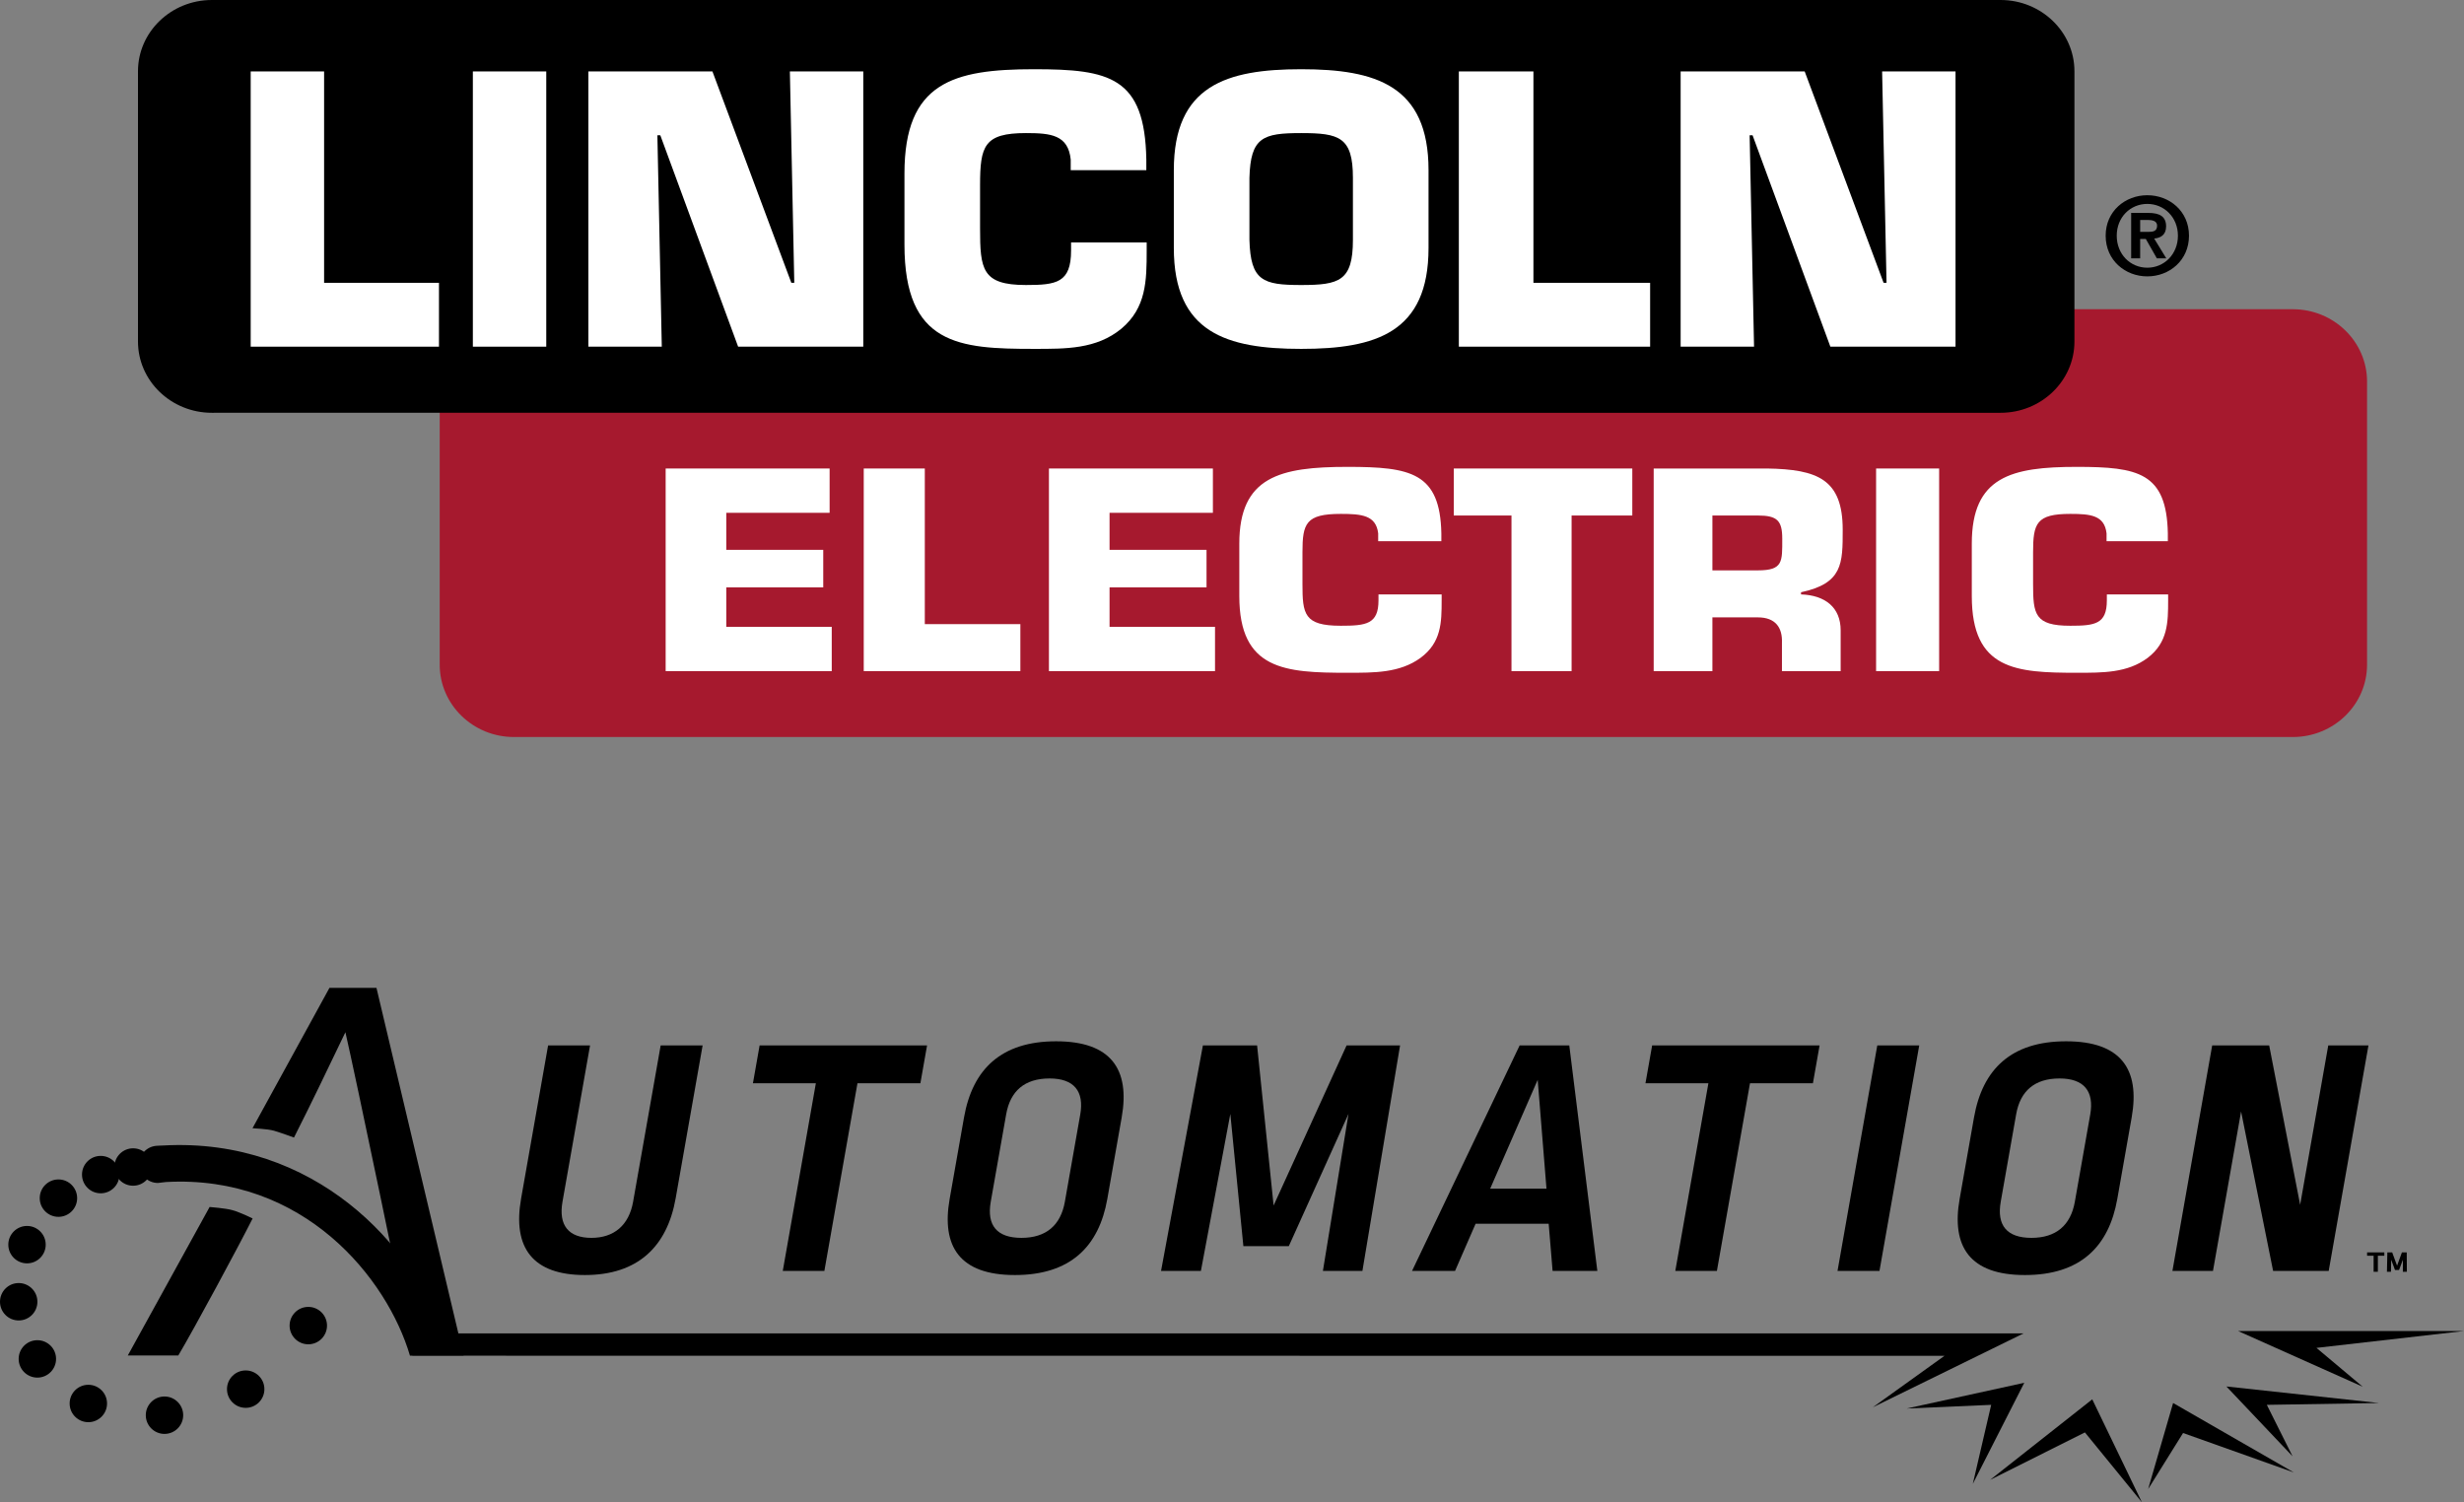 <?xml version="1.0" encoding="UTF-8"?><svg id="Layer_1" xmlns="http://www.w3.org/2000/svg" viewBox="0 0 708.55 432"><rect x="0" y="0" width="708.55" height="432" fill="#808080" stroke="none"/><defs><style>.cls-1{fill:#a6192e;}.cls-2{fill:#fff;}</style></defs><path d="M194.297,344.589c-2.461,13.957-10.93,22.076-26.11,22.076-14.978,0-20.839-7.82-18.342-21.978l7.769-44.055h12.064l-7.926,44.947c-1.204,6.83,1.787,10.395,8.32,10.395,6.434,0,10.781-3.565,11.986-10.395l7.926-44.947h12.064l-7.751,43.957Z"/><path d="M246.572,311.522l-9.513,53.956h-11.963l9.513-53.956h-18.095l1.921-10.89h48.153l-1.921,10.89h-18.095Z"/><path d="M322.556,321.324l-4.137,23.464c-2.409,13.661-10.594,21.878-26.577,21.878-15.883,0-21.171-8.217-18.762-21.878l4.137-23.464c2.444-13.859,10.695-21.879,26.478-21.879,15.782,0,21.305,8.02,18.861,21.879ZM289.337,320.433l-4.434,25.146c-1.204,6.83,1.787,10.395,8.824,10.395,7.036,0,11.284-3.565,12.488-10.395l4.417-25.048c1.187-6.732-1.786-10.395-8.822-10.395-7.137,0-11.286,3.564-12.473,10.297Z"/><path d="M370.615,358.35h-13.069l-3.751-38.015-8.462,45.143h-11.46l12.036-64.846h15.582l4.75,46.035,20.985-46.035h15.381l-10.83,64.846h-11.361l7.357-45.143-17.159,38.015Z"/><path d="M446.465,365.478l-1.126-13.563h-21.013l-5.909,13.563h-12.365l30.937-64.846h14.275l8.068,64.846h-12.868ZM444.706,341.816l-2.526-31.284-13.658,31.284h16.184Z"/><path d="M503.229,311.522l-9.513,53.956h-11.963l9.513-53.956h-18.095l1.921-10.89h48.153l-1.921,10.89h-18.095Z"/><path d="M528.399,365.478l11.434-64.846h12.064l-11.434,64.846h-12.064Z"/><path d="M612.989,321.324l-4.138,23.464c-2.409,13.661-10.593,21.878-26.576,21.878-15.883,0-21.172-8.217-18.761-21.878l4.136-23.464c2.445-13.859,10.695-21.879,26.478-21.879,15.782,0,21.306,8.02,18.861,21.879ZM579.769,320.433l-4.434,25.146c-1.204,6.83,1.787,10.395,8.824,10.395,7.036,0,11.284-3.565,12.488-10.395l4.418-25.048c1.186-6.732-1.787-10.395-8.823-10.395-7.137,0-11.285,3.564-12.473,10.297Z"/><path d="M636.368,365.478h-11.662l11.434-64.846h16.387l8.906,45.837,8.083-45.837h11.56l-11.434,64.846h-15.985l-9.209-45.838-8.081,45.838Z"/><path d="M99.324,296.837c-5.582,11.567-8.996,18.84-14.781,30.286,0,0-4.07-1.476-5.799-1.973-1.773-.509-6.136-.703-6.136-.703l22.129-40.359h13.521l25.059,105.707h-14.735c-1.242-8.23-16.889-82.844-19.259-92.957Z"/><path d="M615.428,66.688h2.309c1.468,0,2.559-.218,2.559-1.81,0-1.404-1.499-1.622-2.684-1.622h-2.184v3.432h0ZM612.838,61.228h4.93c3.276,0,5.116,1.03,5.116,3.869,0,2.402-1.499,3.339-3.433,3.494l3.494,5.709h-2.714l-3.181-5.584h-1.624v5.584h-2.589v-13.072h0ZM617.487,76.983c4.837,0,8.798-3.868,8.798-9.203,0-5.303-3.961-9.14-8.798-9.14-4.897,0-8.796,3.838-8.796,9.14,0,5.335,3.9,9.203,8.796,9.203h0ZM617.487,56.143c6.333,0,11.981,4.555,11.981,11.636,0,7.113-5.648,11.7-11.981,11.7-6.332,0-11.98-4.586-11.98-11.7,0-7.081,5.648-11.636,11.98-11.636h0Z"/><path class="cls-1" d="M659.338,88.924h-64.243c0,1.77-.003,2.381-.003,9.905,0,7.929-7.723,18.327-19.986,18.389-7.581.039-441.029,0-448.663,0,.002,0,0,73.93,0,73.93,0,11.469,9.572,20.797,21.338,20.797h511.556c11.765,0,21.334-9.328,21.334-20.797v-81.426c0-11.468-9.569-20.798-21.334-20.798h0Z"/><path d="M596.526,20.492c0-11.299-9.528-20.492-21.239-20.492H60.918c-11.712,0-21.239,9.193-21.239,20.492v77.723c0,11.301,9.528,20.491,21.239,20.491l.893-.001,513.477.001c11.711,0,21.238-9.191,21.238-20.491V20.492h0Z"/><polygon class="cls-2" points="126.231 99.693 72.091 99.693 72.091 20.541 93.198 20.541 93.198 81.33 126.231 81.33 126.231 99.693 126.231 99.693"/><polygon class="cls-2" points="157.083 99.693 135.975 99.693 135.975 20.541 157.083 20.541 157.083 99.693 157.083 99.693"/><polygon class="cls-2" points="248.245 99.693 212.257 99.693 189.883 38.903 189.038 38.903 190.306 99.693 169.197 99.693 169.197 20.541 204.868 20.541 227.559 81.33 228.404 81.33 227.138 20.541 248.245 20.541 248.245 99.693 248.245 99.693"/><path class="cls-2" d="M329.743,72.043c0,8.655-.105,16.465-7.282,22.48-7.178,5.909-15.938,5.804-25.119,5.804-21.529,0-37.255-1.055-37.255-29.973v-20.473c0-26.176,14.038-29.974,37.255-29.974,21.742,0,31.873,2.216,32.296,25.962v3.061h-21.741v-3.061c-.74-7.071-5.699-7.599-12.877-7.599-12.031,0-13.191,3.694-13.191,14.987v12.346c0,11.821.526,16.359,13.191,16.359,8.759,0,12.981-.633,12.981-9.921v-2.322h21.742v2.322h0Z"/><path class="cls-2" d="M410.791,71.304c0,24.381-15.198,29.023-36.623,29.023-21.424,0-36.621-4.642-36.621-29.023v-22.374c0-24.379,15.197-29.023,36.621-29.023,21.425,0,36.623,4.644,36.623,29.023v22.374h0Z"/><polygon class="cls-2" points="474.511 99.693 419.507 99.693 419.507 20.541 440.953 20.541 440.953 81.33 474.511 81.33 474.511 99.693 474.511 99.693"/><polygon class="cls-2" points="562.333 99.693 526.344 99.693 503.972 38.903 503.127 38.903 504.396 99.693 483.285 99.693 483.285 20.541 518.957 20.541 541.649 81.33 542.492 81.33 541.224 20.541 562.333 20.541 562.333 99.693 562.333 99.693"/><path d="M374.168,38.271c-10.974,0-14.563,1.16-14.88,12.875v17.837c.317,11.82,3.906,12.981,14.88,12.981,10.978,0,14.88-1.162,14.88-12.981v-17.837c0-11.714-3.902-12.875-14.88-12.875h0Z"/><polygon class="cls-2" points="239.175 193.001 191.417 193.001 191.417 134.729 238.564 134.729 238.564 147.469 208.847 147.469 208.847 158.117 236.733 158.117 236.733 168.916 208.847 168.916 208.847 180.259 239.175 180.259 239.175 193.001 239.175 193.001"/><polygon class="cls-2" points="293.417 193.001 248.379 193.001 248.379 134.729 265.939 134.729 265.939 179.481 293.417 179.481 293.417 193.001 293.417 193.001"/><polygon class="cls-2" points="349.392 193.001 301.634 193.001 301.634 134.729 348.781 134.729 348.781 147.469 319.063 147.469 319.063 158.117 346.951 158.117 346.951 168.916 319.063 168.916 319.063 180.259 349.392 180.259 349.392 193.001 349.392 193.001"/><path class="cls-2" d="M414.561,172.644c0,6.372-.086,12.12-6.084,16.55-5.994,4.351-13.314,4.273-20.98,4.273-17.988,0-31.122-.779-31.122-22.066v-15.074c0-19.268,11.728-22.067,31.122-22.067,18.16,0,26.625,1.634,26.978,19.115v2.253h-18.166v-2.253c-.617-5.207-4.76-5.595-10.751-5.595-10.052,0-11.022,2.718-11.022,11.035v9.089c0,8.702.439,12.044,11.022,12.044,7.316,0,10.84-.468,10.84-7.304v-1.709h18.163v1.709h0Z"/><polygon class="cls-2" points="469.386 148.248 451.928 148.248 451.928 193.001 434.643 193.001 434.643 148.248 418.053 148.248 418.053 134.729 469.386 134.729 469.386 148.248 469.386 148.248"/><path class="cls-2" d="M529.3,181.268v11.733h-16.882v-8.158c.17-4.352-1.855-7.303-6.918-7.303h-13.082v15.461h-16.882v-58.272h32.582c14.598.234,21.773,3.108,21.773,17.637,0,9.713,0,15.384-11.986,17.946v.623c6.923.234,11.395,3.729,11.395,10.333h0Z"/><polygon class="cls-2" points="557.621 193.001 539.492 193.001 539.492 134.729 557.621 134.729 557.621 193.001 557.621 193.001"/><path class="cls-2" d="M623.471,172.644c0,6.372-.086,12.12-5.9,16.55-5.822,4.351-12.918,4.273-20.362,4.273-17.452,0-30.198-.779-30.198-22.066v-15.074c0-19.268,11.377-22.067,30.198-22.067,17.621,0,25.833,1.634,26.176,19.115v2.253h-17.623v-2.253c-.599-5.207-4.619-5.595-10.434-5.595-9.754,0-10.694,2.718-10.694,11.035v9.089c0,8.702.426,12.044,10.694,12.044,7.099,0,10.52-.468,10.52-7.304v-1.709h17.623v1.709h0Z"/><path class="cls-1" d="M505.501,148.248h-13.082v15.773h13.082c7.259,0,7.005-2.485,7.005-9.09,0-5.207-1.438-6.683-7.005-6.683h0Z"/><circle cx="38.273" cy="335.6" r="5.378"/><path d="M28.959,343.158c2.97,0,5.378-2.408,5.378-5.378s-2.408-5.378-5.378-5.378-5.378,2.408-5.378,5.378,2.408,5.378,5.378,5.378Z"/><path d="M16.805,349.929c2.97,0,5.378-2.408,5.378-5.378s-2.408-5.378-5.378-5.378-5.378,2.408-5.378,5.378,2.408,5.378,5.378,5.378Z"/><circle cx="7.767" cy="357.925" r="5.378"/><circle cx="5.378" cy="374.347" r="5.378"/><path d="M10.745,396.16c2.97,0,5.378-2.408,5.378-5.378s-2.408-5.378-5.378-5.378-5.378,2.408-5.378,5.378,2.408,5.378,5.378,5.378Z"/><circle cx="25.403" cy="403.602" r="5.378"/><circle cx="47.301" cy="406.971" r="5.378"/><path d="M70.651,404.857c2.97,0,5.378-2.408,5.378-5.378s-2.408-5.378-5.378-5.378-5.378,2.408-5.378,5.378,2.408,5.378,5.378,5.378Z"/><path d="M88.656,386.582c2.97,0,5.378-2.408,5.378-5.378s-2.408-5.378-5.378-5.378-5.378,2.408-5.378,5.378,2.408,5.378,5.378,5.378Z"/><polygon points="548.279 405.05 582.099 397.652 567.303 426.716 572.587 403.993 548.279 405.05"/><polygon points="572.279 425.567 601.651 402.408 615.919 432 599.537 411.919 572.279 425.567"/><polygon points="617.724 428.209 624.902 403.464 659.607 423.428 627.765 412.092 617.724 428.209"/><polygon points="659.251 418.789 640.227 398.708 684.087 403.464 651.853 403.993 659.251 418.789"/><polygon points="679.421 398.78 643.585 382.764 708.55 382.764 666.12 387.611 679.421 398.78"/><path d="M44.915,329.508c-2.741.247-4.886,2.495-4.886,5.3,0,2.97,2.408,5.378,5.378,5.378l2.29-.269c39.708-2.215,63.666,27.747,70.195,49.944l441.262.037-20.609,14.796,43.332-21.237H127.067c-7.982-25.091-36.641-56.471-80.163-54.044-.654.036-1.332.034-1.989.094"/><path d="M72.644,350.393c-4.142,8.23-16.603,31.333-21.366,39.401h-14.526l23.525-42.7s4.686.361,6.581.92c2.566.757,5.786,2.379,5.786,2.379Z"/><path d="M685.64,361.124h-1.859v4.604h-1.222v-4.604h-1.875v-.972h4.956v.972ZM692.121,365.728h-1.157l.018-3.466-1.106,2.947h-1.172l-1.088-2.947-.067,3.466h-1.157l.118-5.576h1.391l1.406,3.819,1.391-3.819h1.389l.034,5.576Z"/></svg>